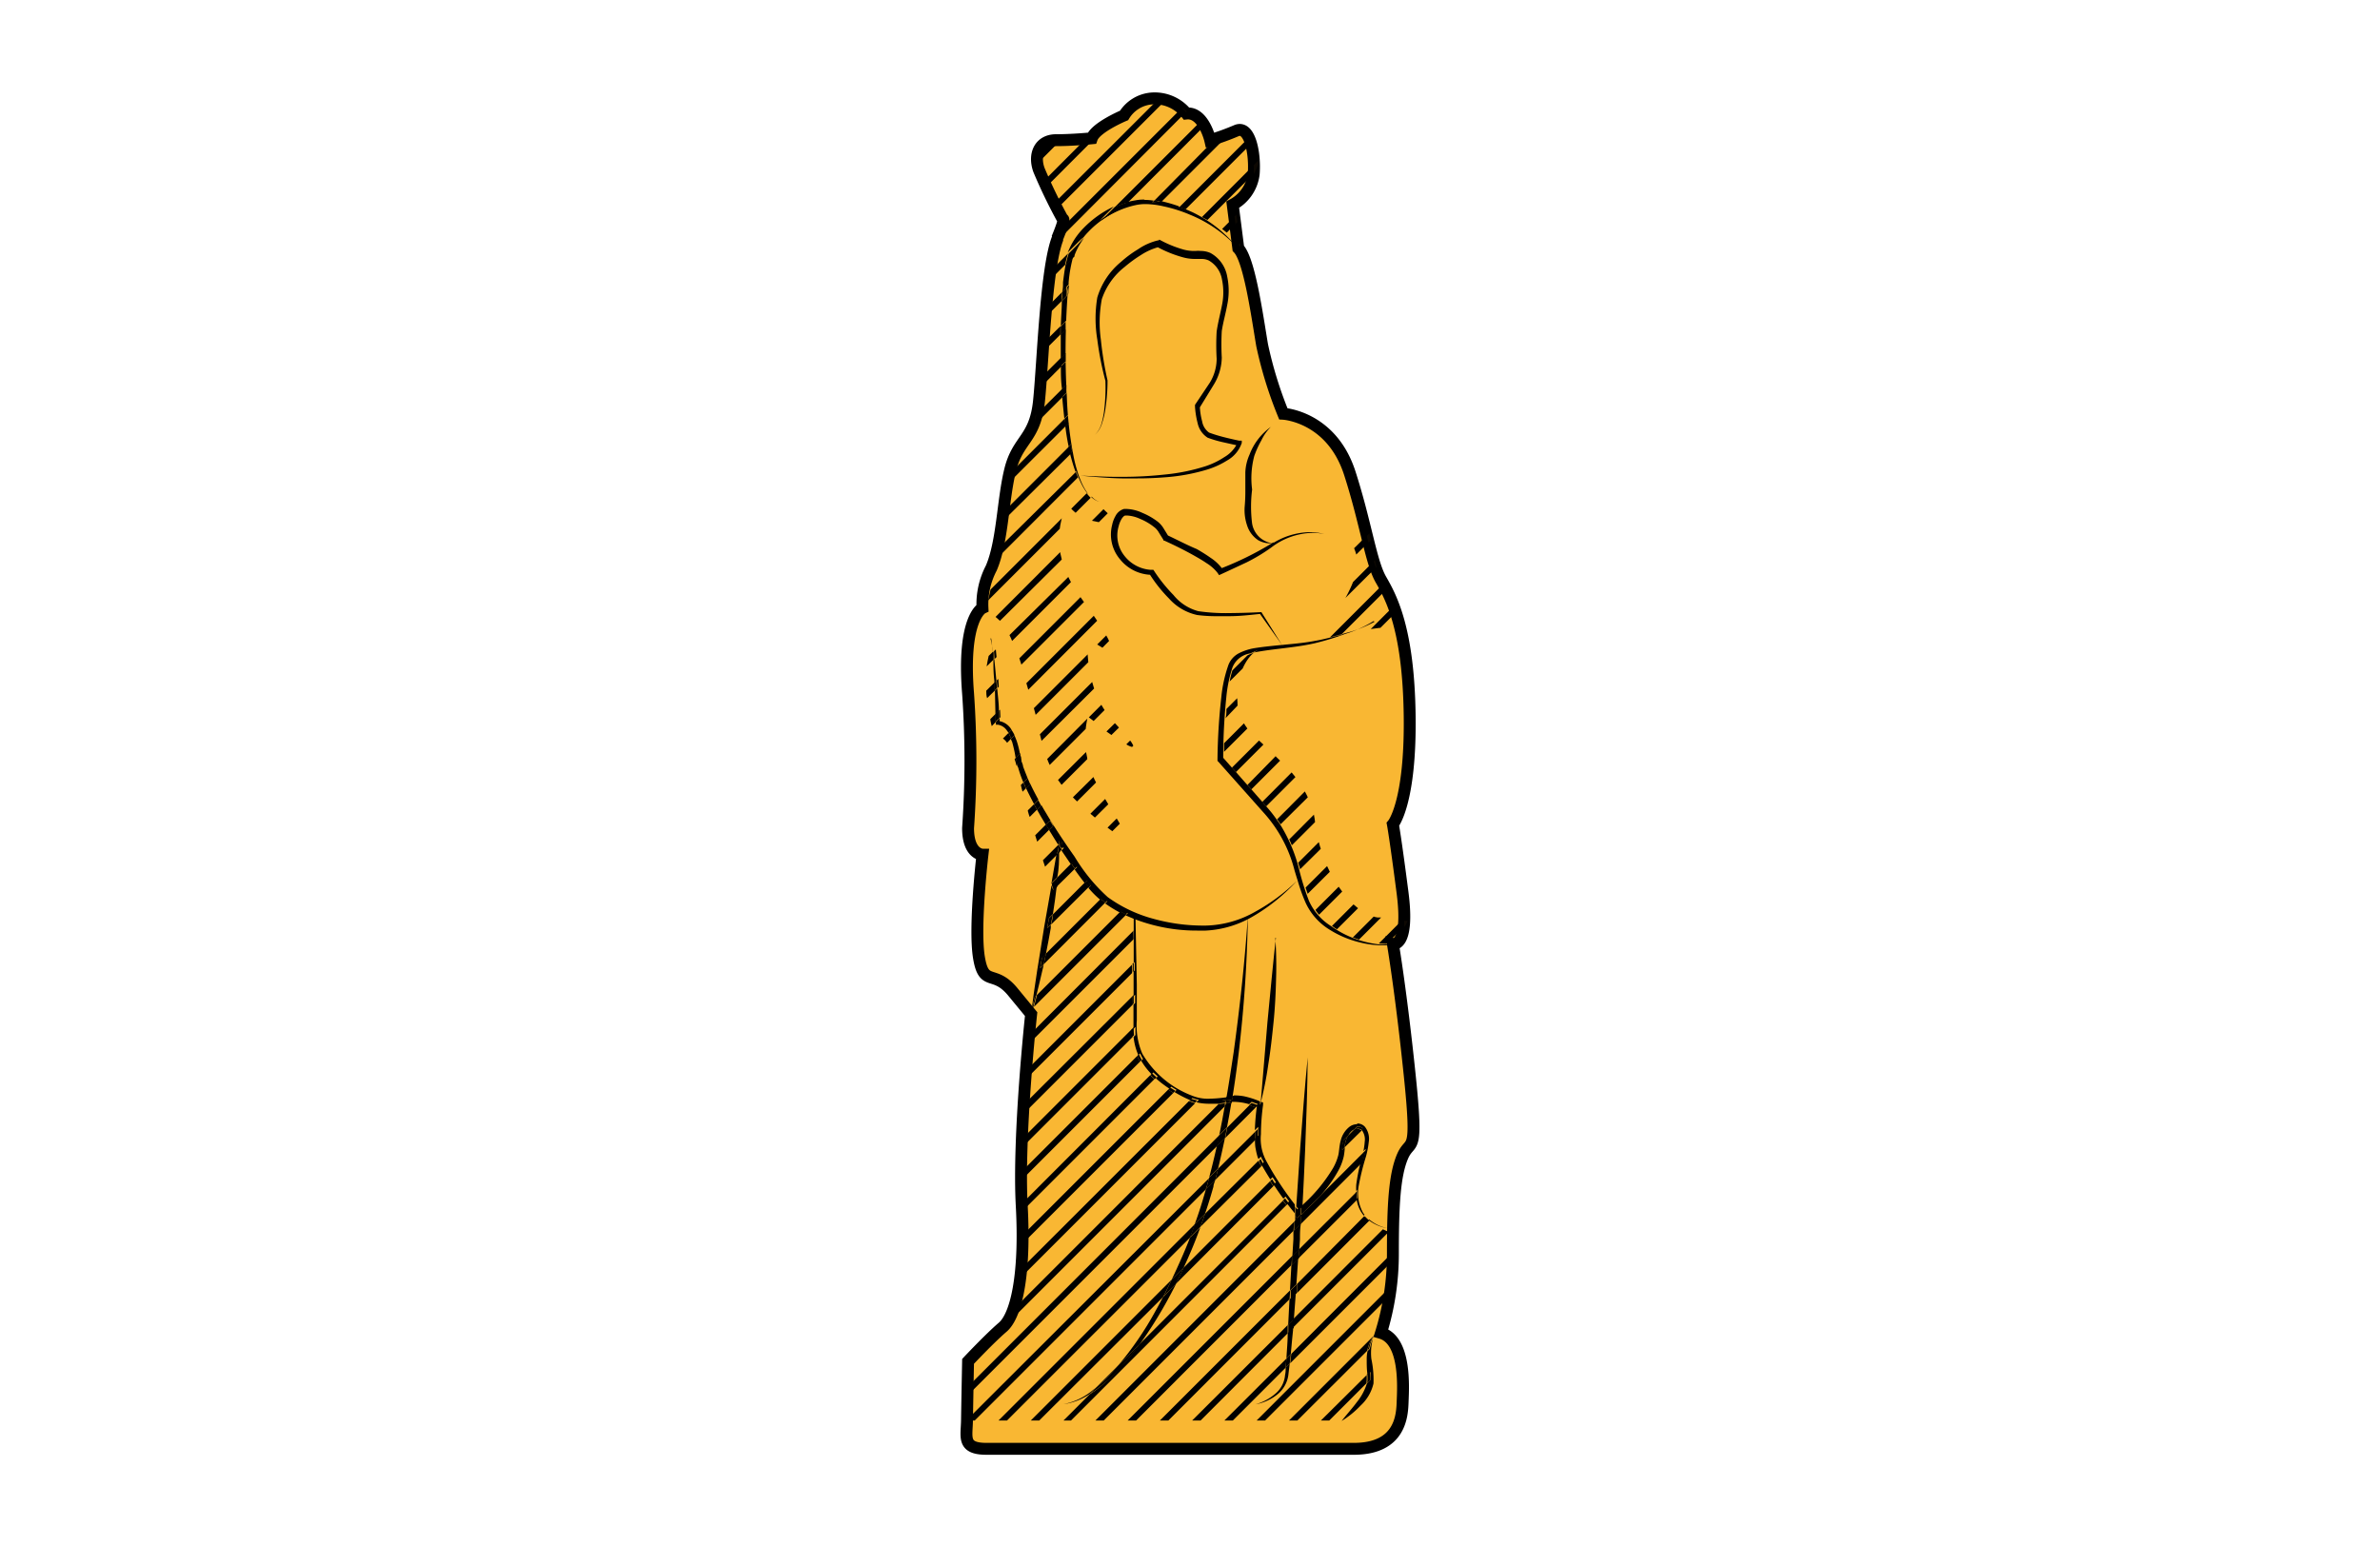 <svg xmlns="http://www.w3.org/2000/svg" xmlns:xlink="http://www.w3.org/1999/xlink" viewBox="0 0 200 130"><defs><style>.cls-1{fill:none;}.cls-2{fill:#f9b733;stroke:#000;stroke-miterlimit:10;}.cls-3{clip-path:url(#clip-path);}.cls-4{fill:#0d0802;}</style><clipPath id="clip-path"><path class="cls-1" d="M117.65,52.72c-.19-.54-1.89-4.63-1.89-4.63L115,44.45a2.72,2.72,0,0,1-1.71.76,3.86,3.86,0,0,1,.75,2.47c-.15,1.28-1.92,5.26-5.1,6.67,0,0,6.12-1.9,8.7-1.63M87.5,62.16c.46,1.83.92,3.76,5,7s1.21-.28-.34-3.3a7.93,7.93,0,0,1-.76-5.59c4.83,3.75,4.61,2.93,2.11.27s-2.11-6.89-2.11-6.89c3.18,2.37,2.22.38-.53-3.37s-1.83-6.33-1.24-8c1.42,2.22,4.26,1.62,4.26,1.62l-2.49-2.38c-2.5-2.38-1.77-17.51-1.77-17.51l.14.86a16.64,16.64,0,0,1,.5-3.28c.85-2.66,4.45-4.89,7-4.47a11.75,11.75,0,0,1,7,3.78l-.47-3.67a16.62,16.62,0,0,0,2-3.57c.2-1-1.64-2.65-1.64-2.65l-2.2.8a7.07,7.07,0,0,0-2-2.24,4.32,4.32,0,0,0-2.84-1.27,2.82,2.82,0,0,0-2.4,1.43l-2.71,1.92s-1.54.11-3,.16-1.59,1.39-1.42,2.55,2.05,4.14,2.05,4.14l-1,3.57L86.94,35.49,85.48,38.6l-1.07,5.88-1.56,6.64,1.26,1.12c1.26,1.11,2.93,8.09,3.39,9.92M115.76,77c-2.54-.35-4.89-4.43-5.25-7.91s-3.3-5.5-5.37-7.52-1.13-6.18.66-7l-1.79.79c-1.17,1.27-1.17,8.4-1.17,8.4s1.59,1.7,4.14,4.67,2.23,6.49,3.83,8.4a7.91,7.91,0,0,0,6.54,2.45l1-2L115.76,77m-1.65,24c-.34-1.91.87-3.93.77-5.42s-2-1.27-2.13,1.06S109,102,109,102a26.66,26.66,0,0,1-3-4.47c-.63-1.16-.12-4.57-.12-4.57a5.88,5.88,0,0,0-1.89-.53,8.31,8.31,0,0,0-1.43.07A4.67,4.67,0,0,1,99.36,92c-1.92-1.07-4.09-2.55-4.09-5.53V76.86a8.65,8.65,0,0,1-3.67-2.62c-.67-.88-1.52-2-2.36-3.31l0-.37c-1.62-2.46-3.18-5.23-3.45-7.05-.43-2.87-1.7-2.77-1.7-2.77s-.22-5.42-.54-7.12a8.81,8.81,0,0,0-.74,4.05A27.36,27.36,0,0,0,83.56,62s1.19-.83,2,3c.68,3.17,2.37,8.2,2.94,9.88-.75,4.82-1.87,10.37-1.87,10.37s-1.11,10.2-.79,16.1-.48,9.25-1.6,10.21-2.91,2.87-2.91,2.87-.07,3.51-.09,4.94h31.49a10.28,10.28,0,0,0,2.23-2.6c.64-1.28-.53-2.66.49-4.57l.78-.83a23.84,23.84,0,0,0,.81-6c0-.62,0-1.19,0-1.74-1.11-.44-2.75-1.31-3-2.57"/></clipPath></defs><g id="MAQ"><path class="cls-2" d="M88.89,20c-1,2.44-1.25,10.52-1.58,13.71s-1.77,3.19-2.41,5.74-.64,6.06-1.6,8.29a6.56,6.56,0,0,0-.74,3.35s-1.72.8-1.21,7.18a80.69,80.69,0,0,1,0,11.32c0,2.23,1.21,2.23,1.21,2.23s-.71,6.06-.3,8.61,1.23,1,2.81,2.87l1.58,1.92s-1.11,10.2-.79,16.1-.48,9.25-1.6,10.21-2.91,2.87-2.91,2.87-.07,3.51-.09,4.94-.43,2.41,1.65,2.41h30.85c4,0,4.07-2.89,4.11-4s.3-5.11-1.82-5.74a22.53,22.53,0,0,0,1-6.7c0-4,.13-6.54.81-8.13s1.33.16.6-6.86-1.41-11-1.41-11,1.41.32.81-4.31-.81-5.74-.81-5.74,1.5-1.75,1.41-9.09-1.57-10-2.42-11.48-1.25-4.7-2.61-8.93c-1.54-4.78-5.59-5-5.59-5A33.88,33.88,0,0,1,106.06,29c-.43-2.55-1.07-7.18-2-8.13l-.47-3.67a3.39,3.39,0,0,0,1.76-2.55c.15-1.76-.33-4.15-1.45-3.67a21.66,21.66,0,0,1-2.2.8s-.55-2.39-2-2.24a3.43,3.43,0,0,0-2.84-1.27,3,3,0,0,0-2.4,1.43s-2.39,1-2.71,1.92c0,0-1.6.16-3,.16S86.84,13,87.31,14.29a44.81,44.81,0,0,0,2,4.14s.29-.24-.47,1.6"/><path d="M115.47,112.2l0,.07,0,0a3.91,3.91,0,0,0-.36,1.08l-.19.19a3,3,0,0,0-.07.66c0,.46,0,.91.07,1.34l.25-.25a5.08,5.08,0,0,1,0,.67l-.31.31a4.67,4.67,0,0,1-.85,1.57c-.39.53-.83,1-1.27,1.57a7.66,7.66,0,0,0,1.6-1.3,3.63,3.63,0,0,0,1.08-1.85,8.45,8.45,0,0,0-.18-2.07,4.67,4.67,0,0,1,.22-2"/><path d="M88.36,74.41l-.61,3.46-.59,3.67c-.19,1.23-.37,2.46-.51,3.71.07-.21.13-.42.19-.64l-.07.08c0-.24.1-.53.17-.88l.15-.16c.17-.67.33-1.35.48-2,.05-.19.09-.39.14-.59l-.3.3c0-.28.1-.57.16-.87l.32-.32c.15-.73.28-1.45.41-2.18,0-.09,0-.19,0-.28L88,78l.15-.86.33-.33c.12-.77.23-1.54.32-2.32l-.3.3-.14-.41M89,71.57l-.22.21-.42,2.43.48-.48C89,73,89,72.29,89,71.57"/><path d="M87.51,67.67l-.37.37c.11.18.21.36.31.54l.43.72.37-.36.27.44-.37.36L88.93,71l0,0,.07-.4v.33l.22-.22,0,.3a2.33,2.33,0,0,0,.17.26l-.19.2.64.94.17.25.2-.2.3.41-.2.2c.27.39.56.77.85,1.15h0l.19-.19c.08.1.15.2.23.29a.76.76,0,0,0,.08.11l-.19.19a7.87,7.87,0,0,0,1,1l.19-.19.4.31-.19.18a10.76,10.76,0,0,0,1.25.77l.18-.19.48.23-.19.19.66.28v0a14.93,14.93,0,0,0,1.6.52,14.45,14.45,0,0,0,3.75.48h.72a8.63,8.63,0,0,0,3.49-.93v0c.26-.13.51-.28.76-.43A15.71,15.71,0,0,0,109,74h0a15.94,15.94,0,0,1-3.51,2.61,8.75,8.75,0,0,1-4.16,1.17H101a15.66,15.66,0,0,1-4-.55,11.71,11.71,0,0,1-3.91-1.84A14.87,14.87,0,0,1,90.31,72c-.85-1.2-1.67-2.43-2.42-3.7-.13-.21-.26-.43-.38-.65m-.93-1.78-.36.36c.21.45.44.89.67,1.33l.37-.36c-.24-.44-.47-.88-.68-1.33m-.74-2-.36.37c0,.07,0,.15.07.23A11,11,0,0,0,86,65.76l.36-.36q-.21-.51-.39-1c0-.15-.1-.31-.14-.47m-.58-2.12-.29.28c0,.09.07.19.1.28a10.94,10.94,0,0,1,.29,1.34l.36-.36a7.85,7.85,0,0,0-.28-1.11c-.06-.14-.11-.29-.18-.43M84,60.36l-.31.3v.24h.17a1.12,1.12,0,0,1,.76.5,1.27,1.27,0,0,1,.13.19l.26-.26-.1-.15A1.51,1.51,0,0,0,84,60.6v-.24m-.18-2.54-.21.22L83.65,60l.29-.29c0-.62-.09-1.24-.14-1.87m-.24-2.47-.08.09c0,.58,0,1.16.08,1.74v.17l.17-.17h0c-.06-.61-.11-1.21-.18-1.82m-.26-1.73c.06.39.1.77.13,1.16l0-.06c0-.37-.11-.73-.18-1.1"/><path d="M89.05,70.52l-.07.4.07-.07v-.33"/><path d="M109,54.35l0,0h0m6.52-2.11a10.08,10.08,0,0,1-2.41.95l-.31.09-.07.07-.93.22h0c-.4.1-.81.2-1.22.27-.92.18-1.85.26-2.79.35l.11.17-.12-.17c-.79.08-1.58.15-2.38.28a4.52,4.52,0,0,0-1.3.43,1.85,1.85,0,0,0-.91,1.09,11.38,11.38,0,0,0-.56,2.61,50.82,50.82,0,0,0-.32,5.24v.1l.08.08,3.78,4.25a11.4,11.4,0,0,1,2.62,4.89c.08.26.16.54.25.81l0,0h0l0,0a14.86,14.86,0,0,0,.68,1.9,5.2,5.2,0,0,0,1.91,2.19,8.52,8.52,0,0,0,2.63,1.13,8.1,8.1,0,0,0,1.89.25,5,5,0,0,0,1-.08c-.2,0-.4,0-.6,0l0,0a5.14,5.14,0,0,1-.66,0h0a8.83,8.83,0,0,1-1.53-.31,8.5,8.5,0,0,1-2.51-1.23A4.82,4.82,0,0,1,110,75.71a21.05,21.05,0,0,1-.84-2.69,13.18,13.18,0,0,0-1.58-3.73h0c-.09-.14-.19-.27-.29-.41h0a10.09,10.09,0,0,0-.78-1l-.13-.15,0,0-.33-.38h0l-.94-1.07h0l-.34-.37h0l-.94-1.07,0,0-.34-.37,0,0-.7-.79a50.48,50.48,0,0,1,.26-5.07,11.43,11.43,0,0,1,.51-2.5,1.9,1.9,0,0,1,1.5-1.2l.71-.31h0a2.65,2.65,0,0,0-.39.23h0c1.68-.33,3.45-.39,5.16-.79a21.87,21.87,0,0,0,2.5-.77,9.77,9.77,0,0,0,2.37-1.07"/><path d="M109,73.92l0,0h0l0,0"/><path d="M94.7,42.77h-.25a1.16,1.16,0,0,0-.71.59,2.46,2.46,0,0,0-.28.74A3.22,3.22,0,0,0,94.12,47a3.48,3.48,0,0,0,2.52,1.3h0a12.17,12.17,0,0,0,1.6,2,4.43,4.43,0,0,0,2.36,1.38,12.07,12.07,0,0,0,1.69.1l1,0c.87,0,1.73-.1,2.59-.19l1.84,2.59h0L106,51.44l0,0h-.06c-.88.05-1.76.07-2.64.08a16,16,0,0,1-2.6-.16A4,4,0,0,1,98.61,50,13.2,13.2,0,0,1,97,48l-.08-.12h-.29a3.06,3.06,0,0,1-2.13-1.16A2.74,2.74,0,0,1,94,44.24c.09-.4.34-.89.57-.92h.14a3,3,0,0,1,1.09.28,4.84,4.84,0,0,1,1.17.68,1.5,1.5,0,0,1,.42.48l.38.61,0,.06.07,0c.82.37,1.63.77,2.42,1.21.39.22.78.44,1.14.69a3.46,3.46,0,0,1,.93.83l.11.17.16-.07c.72-.33,1.44-.67,2.15-1A14.94,14.94,0,0,0,106.84,46a5.88,5.88,0,0,1,3.45-1.22,4.57,4.57,0,0,1,1,.1,4.67,4.67,0,0,0-1.23-.16,6,6,0,0,0-3,.87h.21l-.29,0-.24.15a26.63,26.63,0,0,1-4.07,2,3.77,3.77,0,0,0-.93-.86c-.38-.27-.77-.51-1.17-.74C99.75,45.8,99,45.4,98.15,45l-.34-.55a2.14,2.14,0,0,0-.52-.61A5.65,5.65,0,0,0,96,43.1a3.41,3.41,0,0,0-1.3-.33"/><path d="M107.75,54.18h0l.12.17-.11-.17"/><path d="M106.8,35.87A5.07,5.07,0,0,0,105,38.21a4,4,0,0,0-.35,1.49c0,.52,0,1,0,1.48a14.42,14.42,0,0,1-.06,1.45,4,4,0,0,0,.21,1.53,2.32,2.32,0,0,0,.94,1.24,2.07,2.07,0,0,0,1,.26h.16l.08,0A2,2,0,0,1,105.22,44a11.37,11.37,0,0,1,0-2.86,7.32,7.32,0,0,1,.18-2.82A8.09,8.09,0,0,1,106,37a4.05,4.05,0,0,1,.84-1.17"/><path d="M107,45.61l-.08,0,.29,0H107"/><path d="M91.71,41.77l0,0a1.55,1.55,0,0,0,.69.4,1.48,1.48,0,0,1-.66-.44M90.29,21.5l-.74.75c-.1.48-.16,1-.22,1.46,0,.27,0,.55-.07.83l.38-.38c0,.16,0,.41,0,.73l-.41.41c0,.7-.07,1.39-.08,2.09l.44-.44c0,.23,0,.46,0,.71l-.45.45c0,.66,0,1.32,0,2l.43-.42c0,.23,0,.46,0,.7l-.42.41c0,.64,0,1.27.1,1.91l.37-.37,0,.68-.36.35v0q.08.9.18,1.8l.29-.3.06.65-.27.28c.07.58.16,1.15.28,1.72l.2-.2c0,.21.06.41.1.61l-.17.17v.07c.13.49.27,1,.45,1.47l.07-.07c.05.19.11.37.17.54l0,0,.15.32a4.91,4.91,0,0,0,.58,1l0,0,0,0,.11.1-.07-.09a5.07,5.07,0,0,1-.57-1.05c-.07-.17-.14-.34-.2-.52h0a12.08,12.08,0,0,1-.45-1.77,31.78,31.78,0,0,1-.52-4.77,67.16,67.16,0,0,1,.07-8.63h0l-.1-.61.18-.18c0-.06,0-.12,0-.17a12,12,0,0,1,.41-2.27m5.92-4.7a3.71,3.71,0,0,0-.74.07,5.67,5.67,0,0,0-.69.15l-.53.53a7.89,7.89,0,0,0-1.74,1l1.16-1.16a8.61,8.61,0,0,0-2.5,1.77,6,6,0,0,0-1.36,2.09l1.3-1.3a5.36,5.36,0,0,0-.77,1.4,5.52,5.52,0,0,1,1.2-1.84,7.79,7.79,0,0,1,4-2.25,3.86,3.86,0,0,1,.82-.08,7.08,7.08,0,0,1,1.5.19,12.12,12.12,0,0,1,2.26.72A11,11,0,0,1,104,20.83a11.14,11.14,0,0,0-3.8-3l-.61-.27,0,0c-.17-.07-.35-.12-.53-.18l0-.05a11.89,11.89,0,0,0-1.16-.35l-.39-.1-.11.11-.13,0A4.4,4.4,0,0,0,96.8,17l.15-.14a4.71,4.71,0,0,0-.74-.06"/><path d="M95.27,77.12l0,1.09,0,0v.71l0,0,0,2,.08-.08v.71l-.09.1,0,1.07,0,1,.13-.14v.71l-.14.14,0,1.27c0,.25,0,.51,0,.77l.17-.18v.16a4.58,4.58,0,0,0,0,.53l-.16.15a5.07,5.07,0,0,0,.4,1.54l0,0,.15-.15a4.16,4.16,0,0,0,.24.47l-.15.15a6,6,0,0,0,.87,1.13l.15-.15.37.34-.16.16.42.35c.23.18.47.35.72.52l.16-.17.44.27-.17.18a9.62,9.62,0,0,0,1.32.68l.18-.18a3,3,0,0,0,.55.15l-.21.21a4.52,4.52,0,0,0,1.1.12c.28,0,.56,0,.83,0l.29-.29.36,0c0-.09,0-.17,0-.26h0a12,12,0,0,1-1.54.13,3.48,3.48,0,0,1-1.28-.21,8.24,8.24,0,0,1-4.31-3.58,6,6,0,0,1-.46-2.81l0-3-.11-5.64h0"/><polyline points="95.28 76.86 95.27 77.12 95.28 77.13 95.28 76.86"/><path d="M115,102.52l0,0a3.49,3.49,0,0,0,1.59.69,3.51,3.51,0,0,1-1.54-.74m-1-8a1.08,1.08,0,0,0-.7.26,2.1,2.1,0,0,0-.69,1.14c-.12.42-.12.87-.2,1.21a4.38,4.38,0,0,1-.44,1.08,13.33,13.33,0,0,1-2.67,3.19c0,.23,0,.47,0,.7l.28-.26,1.34-1.33a11.08,11.08,0,0,0,1.49-2.08,4.59,4.59,0,0,0,.46-1.2,5.71,5.71,0,0,0,.09-.77l-.23.23a4,4,0,0,1,.14-.85l.38-.37a1.26,1.26,0,0,1,.32-.4.82.82,0,0,1,.2-.12l.25-.25h0a.7.7,0,0,1,.49.19l-.13.12,0,0a1.3,1.3,0,0,1,.25,1,5.23,5.23,0,0,1-.11.78l.2-.2c-.06.3-.14.61-.23.93l-.2.2a14.69,14.69,0,0,0-.37,1.89,4.41,4.41,0,0,0,0,.52l.09-.09a5.3,5.3,0,0,0,0,.69l-.06.07a2.68,2.68,0,0,0,.46,1.21l.14.19.07-.07a1.09,1.09,0,0,1-.13-.17,3.41,3.41,0,0,1-.35-2.33,20.51,20.51,0,0,1,.59-2.37,7.23,7.23,0,0,0,.24-1.23,1.63,1.63,0,0,0-.32-1.29.86.86,0,0,0-.65-.28m-10.34-2.33h-.16c0,.17,0,.34-.08.51h.14a4.76,4.76,0,0,1,1.36.2l.21-.2.52.19-.21.2.13,0a19.23,19.23,0,0,0-.17,2l.28-.29c0,.24,0,.48,0,.73l-.27.27c0,.3,0,.6.07.9a5.28,5.28,0,0,0,.16.66,1,1,0,0,0,.07.15l.2-.21a1.72,1.72,0,0,0,.09.19l.15.28-.2.2c.24.42.49.84.75,1.25l.19-.19.28.43-.19.19c.26.41.53.8.82,1.19l.18-.18.3.4-.18.18c.21.28.43.55.65.82l0-.74a26.69,26.69,0,0,1-2.38-3.63,3.93,3.93,0,0,1-.46-2.27,18.38,18.38,0,0,1,.18-2.46l0-.2-.18-.07,0,0c0,.09,0,.18-.07.26l0-.28a7.07,7.07,0,0,0-1.37-.44,4.8,4.8,0,0,0-.85-.07"/><path d="M107.22,78.82c-.14,1.18-.25,2.35-.37,3.53l-.34,3.53-.57,6.79,0,0a29.28,29.28,0,0,0,.64-3.23c.19-1.17.32-2.35.44-3.53s.18-2.37.21-3.55a35.19,35.19,0,0,0-.06-3.56"/><path d="M105.94,92.67l0,.28c0-.08,0-.17.07-.26l0,0"/><path d="M97.38,20.2h-.07a5,5,0,0,0-1.68.75A9.26,9.26,0,0,0,94.21,22a6.16,6.16,0,0,0-2,3,10.73,10.73,0,0,0,0,3.53A26.67,26.67,0,0,0,92.89,32a15.53,15.53,0,0,1-.09,2.36,6.88,6.88,0,0,1-.22,1.17,2.17,2.17,0,0,1-.56,1,2.17,2.17,0,0,0,.6-1,6.62,6.62,0,0,0,.27-1.17,15.83,15.83,0,0,0,.18-2.39h0v0a28.67,28.67,0,0,1-.56-3.42,10.51,10.51,0,0,1,.08-3.41,5.8,5.8,0,0,1,1.92-2.71,11.24,11.24,0,0,1,1.37-1,5.15,5.15,0,0,1,1.42-.65,10,10,0,0,0,2.06.83,3.78,3.78,0,0,0,1,.15l.26,0,.35,0a1.42,1.42,0,0,1,.61.13,2.27,2.27,0,0,1,1.11,1.61,5.27,5.27,0,0,1,0,2.13c-.14.73-.34,1.46-.45,2.23a19.74,19.74,0,0,0,0,2.29,3.88,3.88,0,0,1-.57,2l-1.25,1.87,0,.07v.08a7.21,7.21,0,0,0,.22,1.38,1.93,1.93,0,0,0,.84,1.23,9.78,9.78,0,0,0,1.33.39l1.08.24a2.72,2.72,0,0,1-1,1,6.64,6.64,0,0,1-1.56.76,16.29,16.29,0,0,1-3.48.71,32.58,32.58,0,0,1-3.57.19h-.42c-1,0-2-.06-3.07-.1h0c1.16.1,2.33.21,3.49.23q.66,0,1.32,0,1.14,0,2.28-.09a16.05,16.05,0,0,0,3.56-.65,7,7,0,0,0,1.67-.76,2.67,2.67,0,0,0,1.24-1.48l0-.19-.22,0c-.43-.09-.87-.19-1.3-.3a11.91,11.91,0,0,1-1.23-.38,1.46,1.46,0,0,1-.58-.94,5.81,5.81,0,0,1-.19-1.18L102,32.32a4.48,4.48,0,0,0,.67-2.27,20.32,20.32,0,0,1,0-2.23c.11-.73.32-1.44.46-2.21a5.81,5.81,0,0,0,0-2.35,2.79,2.79,0,0,0-1.41-2,2,2,0,0,0-.83-.17,1.87,1.87,0,0,0-.42,0h-.2a3.46,3.46,0,0,1-.82-.12,9.67,9.67,0,0,1-2-.82l-.07,0"/><path d="M90.6,39.88h0"/><path d="M104.85,77.19h0c-.26,3.76-.67,7.5-1.18,11.22-.19,1.26-.38,2.52-.6,3.78a4.19,4.19,0,0,1,.5,0c.2-1.23.37-2.46.52-3.69a112.26,112.26,0,0,0,.77-11.28"/><path d="M104.85,77v.15h0V77"/><path d="M103.48,92.67l-.32,0-.23.23c-.14.83-.3,1.66-.47,2.48l.65-.65c.13-.69.26-1.39.37-2.08"/><path d="M103.56,92.16a4.19,4.19,0,0,0-.5,0c0,.09,0,.17,0,.26s.27,0,.42,0l-.28.27.32,0c0-.17,0-.34.08-.51"/><path d="M92.1,116.61l-.21.16A5.47,5.47,0,0,1,89.36,118a5.11,5.11,0,0,0,2.17-.83l.57-.57m6.71-8.72L97.73,109c-.2.38-.4.76-.61,1.13a27.32,27.32,0,0,1-3.21,4.68l0,0,1.9-1.9c.61-.84,1.18-1.72,1.71-2.62s.9-1.6,1.32-2.42m2.06-4.77L100,104c-.46,1.2-1,2.38-1.54,3.54l1-1c.52-1.12,1-2.26,1.41-3.41m1.26-4-.79.79c-.28,1-.59,2-.94,2.94l.86-.86c.26-.75.49-1.51.71-2.28,0-.19.11-.39.16-.59m.81-3.52-.68.67c-.2.89-.41,1.78-.65,2.66l.75-.75c.21-.86.4-1.72.58-2.58"/><path d="M109.32,102.07l-.13.11-.19.17-.16-.19,0-.07,0,.58.57-.57v0m.48-13.24c-.25,2.54-.44,5.09-.63,7.63l-.33,4.89.22.28.3-.26c.08-1.63.17-3.26.23-4.88.1-2.55.19-5.1.21-7.66"/><path d="M108.84,101.35l0,.74,0,.07.16.19.19-.17.13-.11c0-.23,0-.47,0-.7l-.3.26-.22-.28"/><path d="M108.38,114.59l-.34.34c0,.2,0,.4-.05.6a2.3,2.3,0,0,1-.82,1.59,4.31,4.31,0,0,1-1.66.89,4.06,4.06,0,0,0,1.75-.77,2.52,2.52,0,0,0,1-1.66l.12-1m.29-3-.46.45c0,.71-.07,1.42-.11,2.13l.37-.37c.06-.68.12-1.36.19-2v-.17m.23-2.94-.53.52-.11,2.13.48-.48c.05-.73.11-1.45.16-2.17m.2-2.91-.57.56-.12,2.12.54-.53.15-2.15m.18-2.89-.58.57,0,.67-.09,1.46.58-.57.06-.85c0-.43,0-.86.07-1.28"/><g class="cls-3"><path class="cls-4" d="M89.22,11.73h0"/><path d="M89.22,11.73H89a1.74,1.74,0,0,0-.64.12l-.67.68a2.41,2.41,0,0,0-.17.87l1.68-1.68"/><path d="M92.18,11.48l-.13.1-.72,0-3.48,3.49c.06.15.14.32.22.49l4.11-4.12"/><path class="cls-4" d="M97.85,8.3l.17,0h0l-.18,0"/><path d="M97.43,8.24l-8.68,8.67.26.45,9-9-.17,0-.42-.06"/><path class="cls-4" d="M99.39,9l-.09.09a3.69,3.69,0,0,1,.35.35l.13-.13c-.1-.09-.23-.19-.39-.31"/><path d="M99.3,9.08l-9.76,9.76-.27,1L99.65,9.43a3.69,3.69,0,0,0-.35-.35"/><path d="M100.84,10.25l-7.17,7.17a7.35,7.35,0,0,1,1.11-.4l6.41-6.42-.35-.35"/><path d="M94.78,17a7.35,7.35,0,0,0-1.11.4l-1.16,1.16a7.89,7.89,0,0,1,1.74-1l.53-.53"/><path d="M90.34,21.38l0,.08,0,0h0a.56.56,0,0,1,0-.12m-.53-.1-1.2,1.2-.1.81,1-1a6.84,6.84,0,0,1,.26-1h0"/><path d="M91.11,20l-1.3,1.3h0a6.84,6.84,0,0,0-.26,1l.74-.75,0,0,0-.08a5.36,5.36,0,0,1,.77-1.4"/><path d="M103.23,11.28l-1.11.4L97,16.86c.2,0,.4.06.6.1l5.68-5.68"/><path d="M97,16.86,96.8,17a4.4,4.4,0,0,1,.51.05l.13,0,.11-.11c-.2,0-.4-.08-.6-.1"/><path d="M89.87,23.93h0c0,.26,0,.52-.07.78h0c0-.27,0-.53.07-.78"/><path d="M89.86,23.94l-.18.18.1.61h0c0-.26,0-.52.07-.78"/><path d="M89.26,24.54l-1.05,1.05-.1.81,1.1-1.1c0-.25,0-.5.05-.76"/><path d="M89.64,24.16l-.38.38c0,.26,0,.51-.05.76l.41-.41c0-.32,0-.57,0-.73"/><path class="cls-4" d="M105.05,11.88a1.42,1.42,0,0,1,.07.22l.06-.06a1,1,0,0,0-.13-.16"/><path d="M104.86,11.65,99.1,17.41l.52.19,5.5-5.5a1.42,1.42,0,0,0-.07-.22,2.11,2.11,0,0,0-.19-.23"/><path d="M99.1,17.41l0,.05c.18.06.36.11.53.18l0,0-.52-.19"/><path d="M89.13,27.39,87.81,28.7l-.1.81,1.4-1.4c0-.24,0-.48,0-.72"/><path d="M89.57,27l-.44.44c0,.24,0,.48,0,.72l.45-.45c0-.25,0-.48,0-.71"/><path class="cls-4" d="M105.82,13.41l-.47.47c0,.25,0,.49,0,.73h0l.15-.15a3.46,3.46,0,0,0,.33-.87,1.1,1.1,0,0,0,0-.18"/><path d="M105.35,13.88,101,18.24l.46.25,3.88-3.88h0c0-.24,0-.48,0-.73"/><path class="cls-4" d="M87.47,31.75l-.06.06-.1.81.11-.1c0-.25,0-.5,0-.77"/><path d="M89.13,30.09l-1.66,1.66c0,.27,0,.52,0,.77l1.73-1.74c0-.23,0-.46,0-.69"/><path d="M89.56,29.67l-.43.42c0,.23,0,.46,0,.69l.42-.41c0-.24,0-.47,0-.7"/><polyline class="cls-4" points="103.95 17.98 103.7 18.24 103.78 18.86 104.03 18.61 103.95 17.98"/><path d="M103.7,18.24l-1,1,.39.31.73-.73-.08-.62"/><path class="cls-4" d="M86.88,35.63l-.12.26,0,0c0-.07.07-.15.1-.23m.25-.83-.11.12-.07.51a4.73,4.73,0,0,0,.18-.63"/><path d="M89.25,32.69,87.13,34.8a4.73,4.73,0,0,1-.18.63v.06l-.06.14c0,.08-.07.16-.1.23l2.51-2.51c0-.22,0-.44,0-.66"/><path d="M89.62,32.32l-.37.37c0,.22,0,.44,0,.66l.36-.35,0-.68"/><path class="cls-4" d="M104.27,20.38l-.18.18.23.27,0-.45"/><path d="M89.47,35.18,85.35,39.3l-.16.86,4.36-4.35c0-.21-.06-.42-.08-.63"/><path d="M89.76,34.88l-.29.3c0,.21,0,.42.08.63l.27-.28-.06-.65"/><path d="M89.83,37.53l-5.08,5.08-.16.87L90,38.11c0-.19-.09-.39-.13-.58"/><path d="M90,37.33l-.2.2c0,.19.08.39.13.58l.17-.17c0-.2-.07-.4-.1-.61"/><path d="M90.42,39.65,84,46l-.21.92,6.79-6.8c-.07-.16-.14-.33-.2-.5"/><path d="M90.49,39.58l-.07.07c.06.17.13.34.2.5l0,0c-.06-.17-.12-.35-.17-.54"/><path d="M91.53,41.55l.18.22,0,0-.21-.2m-.18-.12-1.3,1.3a3.92,3.92,0,0,0,.37.34l1.26-1.26a4.12,4.12,0,0,1-.28-.31l-.05-.07"/><path d="M91.38,41.41l0,0,.05.07a4.12,4.12,0,0,0,.28.31l0,0-.18-.22-.11-.1,0,0"/><path d="M89.24,43.54l-6,6-.21.92,6.07-6.07a7.62,7.62,0,0,1,.17-.88"/><path d="M89.11,46.38l-5.45,5.46.37.33L89.24,47a4.49,4.49,0,0,1-.13-.59m3.65-3.65-1,1,.58.12.78-.78-.36-.35"/><path d="M83.43,54.78l-.35.34c-.06.27-.12.56-.17.88l.57-.56c0-.22,0-.44,0-.66m.29-.29-.24.23c0,.21.06.42.08.63l.22-.22c0-.23,0-.44-.06-.64m6.06-6.06-5,4.94c.08.15.15.32.22.49l5-5c-.09-.16-.17-.31-.24-.46"/><path d="M83.48,54.72l0,.06c0,.22,0,.44,0,.66l.08-.09c0-.21,0-.42-.08-.63"/><path d="M83.57,57.35l-.69.69c0,.21,0,.42.07.63l.64-.63,0-.69m.36-.36-.19.19.06.64.17-.17c0-.22,0-.44,0-.66m6.87-6.87-5.2,5.2c.05.17.11.35.17.53l5.32-5.32-.2-.28-.09-.13"/><path d="M83.74,57.18l-.17.17,0,.69.21-.22-.06-.64"/><path d="M83.65,60l-.43.43c0,.21.08.41.12.59l.33-.34,0-.68m.42-.42-.13.13c0,.22,0,.44,0,.67l.12-.13c0-.19,0-.41,0-.67m7.86-7.86-5.69,5.69c.06.18.11.36.16.55l5.81-5.82-.28-.42"/><path d="M83.94,59.69l-.29.29,0,.68.31-.3c0-.23,0-.45,0-.67"/><path d="M84.74,61.6l-.46.46a1.51,1.51,0,0,1,.35.36l.34-.35a2.92,2.92,0,0,0-.23-.47m.31-.31,0,.05a2.51,2.51,0,0,1,.26.45l.06-.06a3.39,3.39,0,0,0-.27-.44m6.37-6.37-4.59,4.59.15.56,4.49-4.49c0-.24,0-.45,0-.66M93,53.36l-.8.8.44.27.6-.61c-.06-.13-.14-.29-.24-.46"/><path d="M85,61.34l-.26.26a2.92,2.92,0,0,1,.23.47l.29-.28a2.51,2.51,0,0,0-.26-.45"/><path d="M85.36,63.69l-.1.1c.06.17.11.35.16.55l.06-.06c0-.2-.09-.39-.12-.59m.43-.43-.07.07.12.58,0,0c0-.12,0-.24-.06-.35s0-.17,0-.25m6-6-4.41,4.41c.05.19.09.35.12.49l0,.08L92,57.8c-.06-.18-.11-.36-.16-.54"/><path d="M85.72,63.33l-.36.36c0,.2.07.39.12.59l.36-.37-.12-.58"/><path d="M86,65.76l-.21.2c0,.19.09.38.14.57l.28-.28c-.07-.16-.15-.33-.21-.49m.38-.38,0,0,.21.49,0,0c-.08-.17-.15-.33-.21-.49m5-5L88,63.78a5.32,5.32,0,0,0,.21.5l3.06-3.06a5.55,5.55,0,0,1,.13-.84m1.19-1.19-1.09,1.09.4.31,1-1a4,4,0,0,1-.27-.44"/><path d="M86.37,65.4l-.36.36c.06.16.14.33.21.49l.36-.36-.21-.49"/><path d="M86.89,67.58l-.52.52c0,.19.11.37.16.55l.61-.61c-.08-.15-.16-.31-.25-.46m.37-.37h0c.08.15.16.3.25.45h0l-.25-.46m4-4-2.39,2.38.3.41,2.2-2.2c0-.2-.08-.4-.11-.59m2.43-2.43-.72.71.41.3.65-.64c-.11-.12-.22-.25-.34-.37"/><path d="M87.26,67.22l-.37.36c.09.15.17.31.25.46l.37-.37c-.09-.15-.17-.3-.25-.45"/><path d="M87.88,69.3l-.89.89c.06.18.11.36.17.54l1-1-.27-.44m4-4L90.16,67c.11.12.23.23.35.35l1.63-1.63c-.08-.16-.16-.32-.23-.48M95,62.2l-.35.35a1.65,1.65,0,0,0,.48.22l.13-.13A1.72,1.72,0,0,0,95,62.2"/><path d="M88.25,68.94l-.37.36.27.44.37-.36-.27-.44"/><path class="cls-4" d="M115.09,44.81l-.22.22c0,.19.09.38.14.57l.2-.2-.12-.59"/><path d="M114.87,45l-1.08,1.07a3.66,3.66,0,0,1,.18.53l1-1c-.05-.19-.1-.38-.14-.57"/><path d="M105.41,54.87l-.32.08-.26.12-1.27,1.27a8.43,8.43,0,0,0-.23.93l1.13-1.13a3.53,3.53,0,0,1,1-1.27"/><path d="M105.8,54.64l-.71.31.32-.08a2.65,2.65,0,0,1,.39-.23"/><path d="M89.05,71.13c0,.15,0,.29,0,.44l.18-.18c-.06-.09-.12-.17-.17-.26M88.93,71l-1.29,1.29.18.54,1-1L89,71l0,0m3.92-3.91-1.29,1.29.38.32,1.18-1.17-.27-.44"/><path d="M89,71l-.14.78.22-.21c0-.15,0-.29,0-.44L89,71"/><path d="M89,70.92l0,0,0,0,0-.08m.29-.29-.22.22v.28c0,.09.11.17.17.26l.19-.2a2.33,2.33,0,0,1-.17-.26l0-.3"/><path d="M89.05,70.85l-.07.07L89,71l.09.13v-.28"/><path class="cls-4" d="M115.55,47.06l-.12.12c.06.19.11.37.17.54l.07-.07-.12-.59"/><path d="M115.43,47.18l-1.73,1.73a10.62,10.62,0,0,1-.64,1.34l2.54-2.53c-.06-.17-.11-.35-.17-.54"/><path d="M109,54.33l0,0h0"/><path d="M88.4,74.21l-.08.08,0,.12,0-.2M90,72.58l-1.15,1.15-.06.53a2.28,2.28,0,0,1,0,.26L90.33,73l-.3-.41m3.84-3.84-.8.8.4.3.66-.66-.26-.44M104,58.64l-.94.94c0,.26,0,.52-.07.77L104,59.29a4.62,4.62,0,0,1,0-.65"/><path d="M88.88,73.73l-.48.48,0,.2.14.41.3-.3a2.28,2.28,0,0,0,0-.26l.06-.53"/><path d="M90.23,72.38l-.2.2.3.41.2-.2-.3-.41"/><path d="M116.19,49.13l-4.43,4.43,1-.28,3.65-3.65c-.07-.18-.14-.34-.21-.5"/><path d="M112.75,53.28l-1,.28h0l.93-.22.07-.07"/><path d="M91.18,74.14l-2.7,2.7c0,.28-.09.56-.14.84l3.15-3.14c-.11-.13-.21-.27-.31-.4M104.52,60.8l-1.66,1.66c0,.28,0,.52,0,.72l2-2c-.1-.14-.19-.28-.28-.43"/><path d="M88.48,76.84l-.33.33L88,78l.34-.35c0-.28.1-.56.14-.84"/><path d="M91.37,74l-.19.19c.1.13.2.27.31.4l.19-.19a.76.76,0,0,1-.08-.11c-.08-.09-.15-.19-.23-.29"/><path d="M105.8,62.23l-2.28,2.28.33.38,2.32-2.32-.37-.34M117,51.05l-1.81,1.81.81-.1,1.21-1.21-.21-.5"/><path d="M103.52,64.51l0,0,.34.37,0,0-.33-.38"/><path d="M92.49,75.54l-4.6,4.6-.18.89,5.18-5.19-.11-.08-.29-.22"/><path d="M87.89,80.14l-.32.32c-.06.3-.11.59-.16.87l.3-.3.18-.89"/><path d="M92.68,75.35l-.19.19.29.22.11.08.19-.18-.4-.31"/><path d="M107.21,63.53,104.79,66l.33.37,2.45-2.45-.36-.35"/><path d="M104.79,66h0l.34.37h0l-.33-.37"/><path d="M94.14,76.61l-7,7c-.08.32-.16.64-.25,1l7.77-7.77-.47-.23"/><path d="M87.09,83.65l-.15.16c-.07.35-.13.64-.17.88l.07-.08c.09-.32.17-.64.25-1"/><path d="M94.32,76.42l-.18.19.47.23.19-.19-.48-.23"/><path d="M108.54,64.91l-2.48,2.49.33.37,2.47-2.47-.32-.39"/><path d="M106.06,67.4h0l.33.38,0,0-.33-.37"/><path d="M95.25,78.21,86.48,87c0,.23,0,.5-.07.77l8.82-8.82,0-.72"/><polyline points="95.28 78.18 95.25 78.21 95.23 78.93 95.28 78.89 95.28 78.18"/><path d="M109.66,66.5l-2.36,2.37c.1.13.19.27.29.42L109.9,67a5.21,5.21,0,0,0-.24-.47"/><path d="M107.3,68.87h0c.1.14.2.27.29.41h0c-.1-.15-.19-.29-.29-.42"/><path d="M95.19,81l-9,9-.06.77,9-9V81"/><polyline points="95.28 80.89 95.19 80.97 95.18 81.7 95.28 81.6 95.28 80.89"/><path d="M110.4,68.47l-2.08,2.09c.08.16.15.32.22.49l2-2a4.31,4.31,0,0,0-.1-.61"/><path d="M95.14,83.74,86,92.86c0,.25,0,.5,0,.75l9.16-9.16v-.71"/><polyline points="95.28 83.6 95.14 83.74 95.13 84.45 95.28 84.31 95.28 83.6"/><path d="M110.81,70.78l-1.73,1.73c0,.19.11.37.16.55L111,71.32c-.06-.18-.11-.36-.16-.54"/><path d="M95.1,86.49l-9.23,9.23,0,.73,9.3-9.3c0-.22,0-.44,0-.66"/><path d="M95.27,86.31l-.17.18c0,.22,0,.44,0,.66L95.3,87a4.58,4.58,0,0,1,0-.53v-.16"/><path d="M111.52,72.78,109.7,74.6c0,.19.11.36.17.53l1.88-1.87-.23-.48"/><path d="M95.56,88.74,85.8,98.5v.71l10-10a5.21,5.21,0,0,1-.24-.47"/><path d="M95.71,88.59l-.15.15a5.21,5.21,0,0,0,.24.47l.15-.15a4.16,4.16,0,0,1-.24-.47"/><path d="M112.49,74.52l-2,2a3.79,3.79,0,0,0,.3.4h0l2-2-.3-.41"/><path d="M96.67,90.34,85.85,101.17v.18h0c0,.17,0,.33,0,.49L97,90.69l-.36-.35"/><path d="M96.82,90.19l-.15.15.36.35.16-.16-.37-.34"/><path d="M113.74,76l-1.88,1.88c.13.1.28.19.42.28l1.84-1.84-.38-.32"/><path class="cls-4" d="M85.93,103.8h0v0"/><path d="M98.17,91.56,85.93,103.8v.07c0,.22,0,.43,0,.64L98.6,91.84l-.43-.28"/><path d="M98.33,91.39l-.16.17.43.28.17-.18-.44-.27"/><path d="M99.92,92.52l-14.11,14.1c0,.28,0,.54-.08.79L100.44,92.7a2,2,0,0,1-.39-.13l-.13,0M115.46,77l-1.84,1.84.52.18,1.92-1.92-.3,0-.3-.06"/><path d="M100.1,92.34l-.18.18.13,0a2,2,0,0,0,.39.13l.21-.21a3,3,0,0,1-.55-.15"/><path class="cls-4" d="M118,77.34c0,.2,0,.38,0,.54l.16-.17.16-.33-.29,0"/><path d="M117.83,77.32l-2,2a5.83,5.83,0,0,0,.59,0h.08L118,77.88c0-.16,0-.34,0-.54l-.18,0"/><path d="M115.79,79.36h0a5.14,5.14,0,0,0,.66,0l0,0h-.08a5.83,5.83,0,0,1-.59,0"/><path d="M103,92.71l-.6.07L85.19,110a3.85,3.85,0,0,1-.85,1.53l-.08.07c-1.11,1-2.91,2.87-2.91,2.87h0v.07l21.58-21.58,0-.21"/><path d="M103,92.45l-.36,0-.29.29.6-.07c0-.09,0-.17,0-.26"/><path d="M103.16,92.69H103l0,.21.23-.23"/><path d="M103.44,92.42c-.15,0-.29,0-.42,0s0,.17,0,.26h.19l.28-.27"/><path d="M105,92.87l-1.87,1.88c-.06.29-.11.59-.17.88l2.56-2.57-.52-.19"/><path d="M105.19,92.67l-.21.2.52.19.21-.2-.52-.19"/><path class="cls-4" d="M81.31,116.55h0c0,.23,0,.48,0,.72h0c0-.24,0-.49,0-.72"/><path d="M102.46,95.4,81.31,116.55c0,.23,0,.48,0,.72l21-21c.07-.3.13-.6.2-.9"/><path d="M103.11,94.75l-.65.65c-.07.3-.13.6-.2.9l.68-.67c.06-.29.11-.59.17-.88"/><path d="M105.46,95.12l-3.1,3.09c-.07.31-.15.63-.23.94l3.32-3.32v-.39c0-.11,0-.22,0-.32"/><path d="M105.74,94.83l-.28.29c0,.1,0,.21,0,.32v.39l.27-.27c0-.25,0-.49,0-.73"/><path class="cls-4" d="M81.26,119.31h0v.06h0v-.06"/><path d="M101.61,99,81.26,119.31v.06h.65l19.43-19.43c0-.12.07-.23.1-.34s.11-.43.17-.64"/><path d="M102.36,98.21l-.75.75c-.06.21-.11.42-.17.64s-.07.22-.1.34l.79-.79c.08-.31.16-.63.23-.94"/><path d="M105.75,97.54,101.26,102c-.12.37-.25.73-.39,1.1L106,98h0a3.78,3.78,0,0,1-.24-.45"/><path d="M106,97.33l-.2.21A3.78,3.78,0,0,0,106,98h0l.2-.2-.15-.28a1.72,1.72,0,0,1-.09-.19"/><path d="M100.4,102.88,83.91,119.37h.71L100,104c.15-.38.29-.75.42-1.13"/><path d="M101.26,102l-.86.86c-.13.38-.27.75-.42,1.13l.89-.89c.14-.37.27-.73.39-1.1"/><path d="M106.74,99.25l-7.28,7.28c-.21.46-.43.91-.65,1.36L107,99.68c-.1-.14-.19-.28-.28-.43"/><path d="M106.93,99.06l-.19.19c.09.15.18.29.28.43l.19-.19-.28-.43"/><path d="M98.44,107.55,86.62,119.37h.71L97.73,109c.25-.47.48-.94.71-1.42"/><path d="M99.46,106.53l-1,1c-.23.48-.46,1-.71,1.42l1.08-1.08c.22-.45.44-.9.65-1.36"/><path d="M114.08,94.85a.73.73,0,0,0-.29.07l-.52.52a2.16,2.16,0,0,0-.21.55,3.11,3.11,0,0,0-.08.44L114.43,95a.51.51,0,0,0-.35-.13"/><path d="M113.27,95.44l-.38.37a4,4,0,0,0-.14.85l.23-.23a3.11,3.11,0,0,1,.08-.44,2.16,2.16,0,0,1,.21-.55m.8-.77h0l-.25.25a.73.73,0,0,1,.29-.07.51.51,0,0,1,.35.13l.13-.12a.7.7,0,0,0-.49-.19"/><path d="M107.84,100.87,95.78,112.93c-.52.7-1.07,1.39-1.66,2A13.93,13.93,0,0,1,92,116.88l-.44.3-2.19,2.19H90l18.1-18.1c-.1-.13-.21-.26-.3-.4"/><path d="M108,100.69l-.18.18c.09.14.2.27.3.4l.18-.18-.3-.4"/><path d="M93.88,114.83l-1.78,1.78a14.25,14.25,0,0,0,1.78-1.78"/><path d="M95.78,112.93l-1.9,1.9a14.25,14.25,0,0,1-1.78,1.78l-.57.57.44-.3A13.93,13.93,0,0,0,94.12,115c.59-.65,1.14-1.34,1.66-2"/><path d="M114.6,96.82l-3.66,3.66a16.82,16.82,0,0,1-1.34,1.33l-.28.29c0,.25,0,.5,0,.75l5.09-5.1.14-.53.09-.4"/><path d="M110.94,100.48l-1.34,1.33a16.82,16.82,0,0,0,1.34-1.33m3.86-3.86-.2.2-.09.4-.14.53.2-.2c.09-.32.17-.63.23-.93"/><polyline points="108.75 102.67 92.05 119.37 92.75 119.37 108.7 103.42 108.75 102.67"/><path d="M109.32,102.1l-.57.57,0,.75.58-.57c0-.25,0-.5,0-.75"/><path d="M114,100.16,109.15,105c0,.25,0,.5-.05.76l4.91-4.91a3.77,3.77,0,0,1,0-.67"/><path d="M114.06,100.07l-.09.09a3.77,3.77,0,0,0,0,.67l.06-.07a5.3,5.3,0,0,1,0-.69"/><polyline points="108.58 105.55 94.76 119.37 95.47 119.37 108.53 106.3 108.58 105.55"/><path d="M109.15,105l-.58.57,0,.75.57-.56c0-.26,0-.51.05-.76"/><path d="M114.61,102.23,109,107.89c0,.25,0,.5,0,.76l6.07-6.08a3.82,3.82,0,0,1-.36-.34m.1-.1,0,0a2.9,2.9,0,0,0,.34.36l.06,0a4,4,0,0,1-.37-.34"/><path d="M114.68,102.16l-.07.07a3.82,3.82,0,0,0,.36.34l0,0a2.9,2.9,0,0,1-.34-.36"/><polyline points="108.42 108.42 97.47 119.37 98.18 119.37 108.37 109.17 108.42 108.42"/><path d="M109,107.89l-.54.53,0,.75.53-.52c0-.26,0-.51,0-.76"/><path d="M108.26,111.3l-8.08,8.07h.71l7.32-7.33,0-.31,0-.43m8-8-7.56,7.57c0,.25,0,.51-.07.77l8.12-8.12c-.16-.06-.32-.14-.49-.22"/><path d="M108.74,110.82l-.48.48,0,.43,0,.31.46-.45c0-.26,0-.52.07-.77"/><path d="M108.1,114.17l-5.21,5.2h.71l4.44-4.44.06-.76m9-9-8.59,8.6-.09.79,8.67-8.67c0-.17,0-.34,0-.51h0v-.2"/><path d="M108.47,113.8l-.37.37-.06.76.34-.34.09-.79"/><path class="cls-4" d="M116.88,108.09h0c0,.29-.07.56-.11.82h0c0-.26.08-.53.11-.82"/><path d="M116.88,108.09,105.6,119.37h.71l10.46-10.46c0-.26.08-.53.11-.82"/><path d="M115.42,112.27l-7.1,7.1h.7l5.88-5.87a3,3,0,0,1,.52-1.23"/><path d="M115.45,112.23l0,0a3,3,0,0,0-.52,1.23l.19-.19a3.91,3.91,0,0,1,.36-1.08"/><path d="M114.9,115.5,111,119.37h.7l3.14-3.14s0-.06,0-.09a3.39,3.39,0,0,0,0-.64"/><path d="M115.15,115.25l-.25.25a3.39,3.39,0,0,1,0,.64s0,.06,0,.09l.31-.31a5.08,5.08,0,0,0,0-.67"/></g></g></svg>